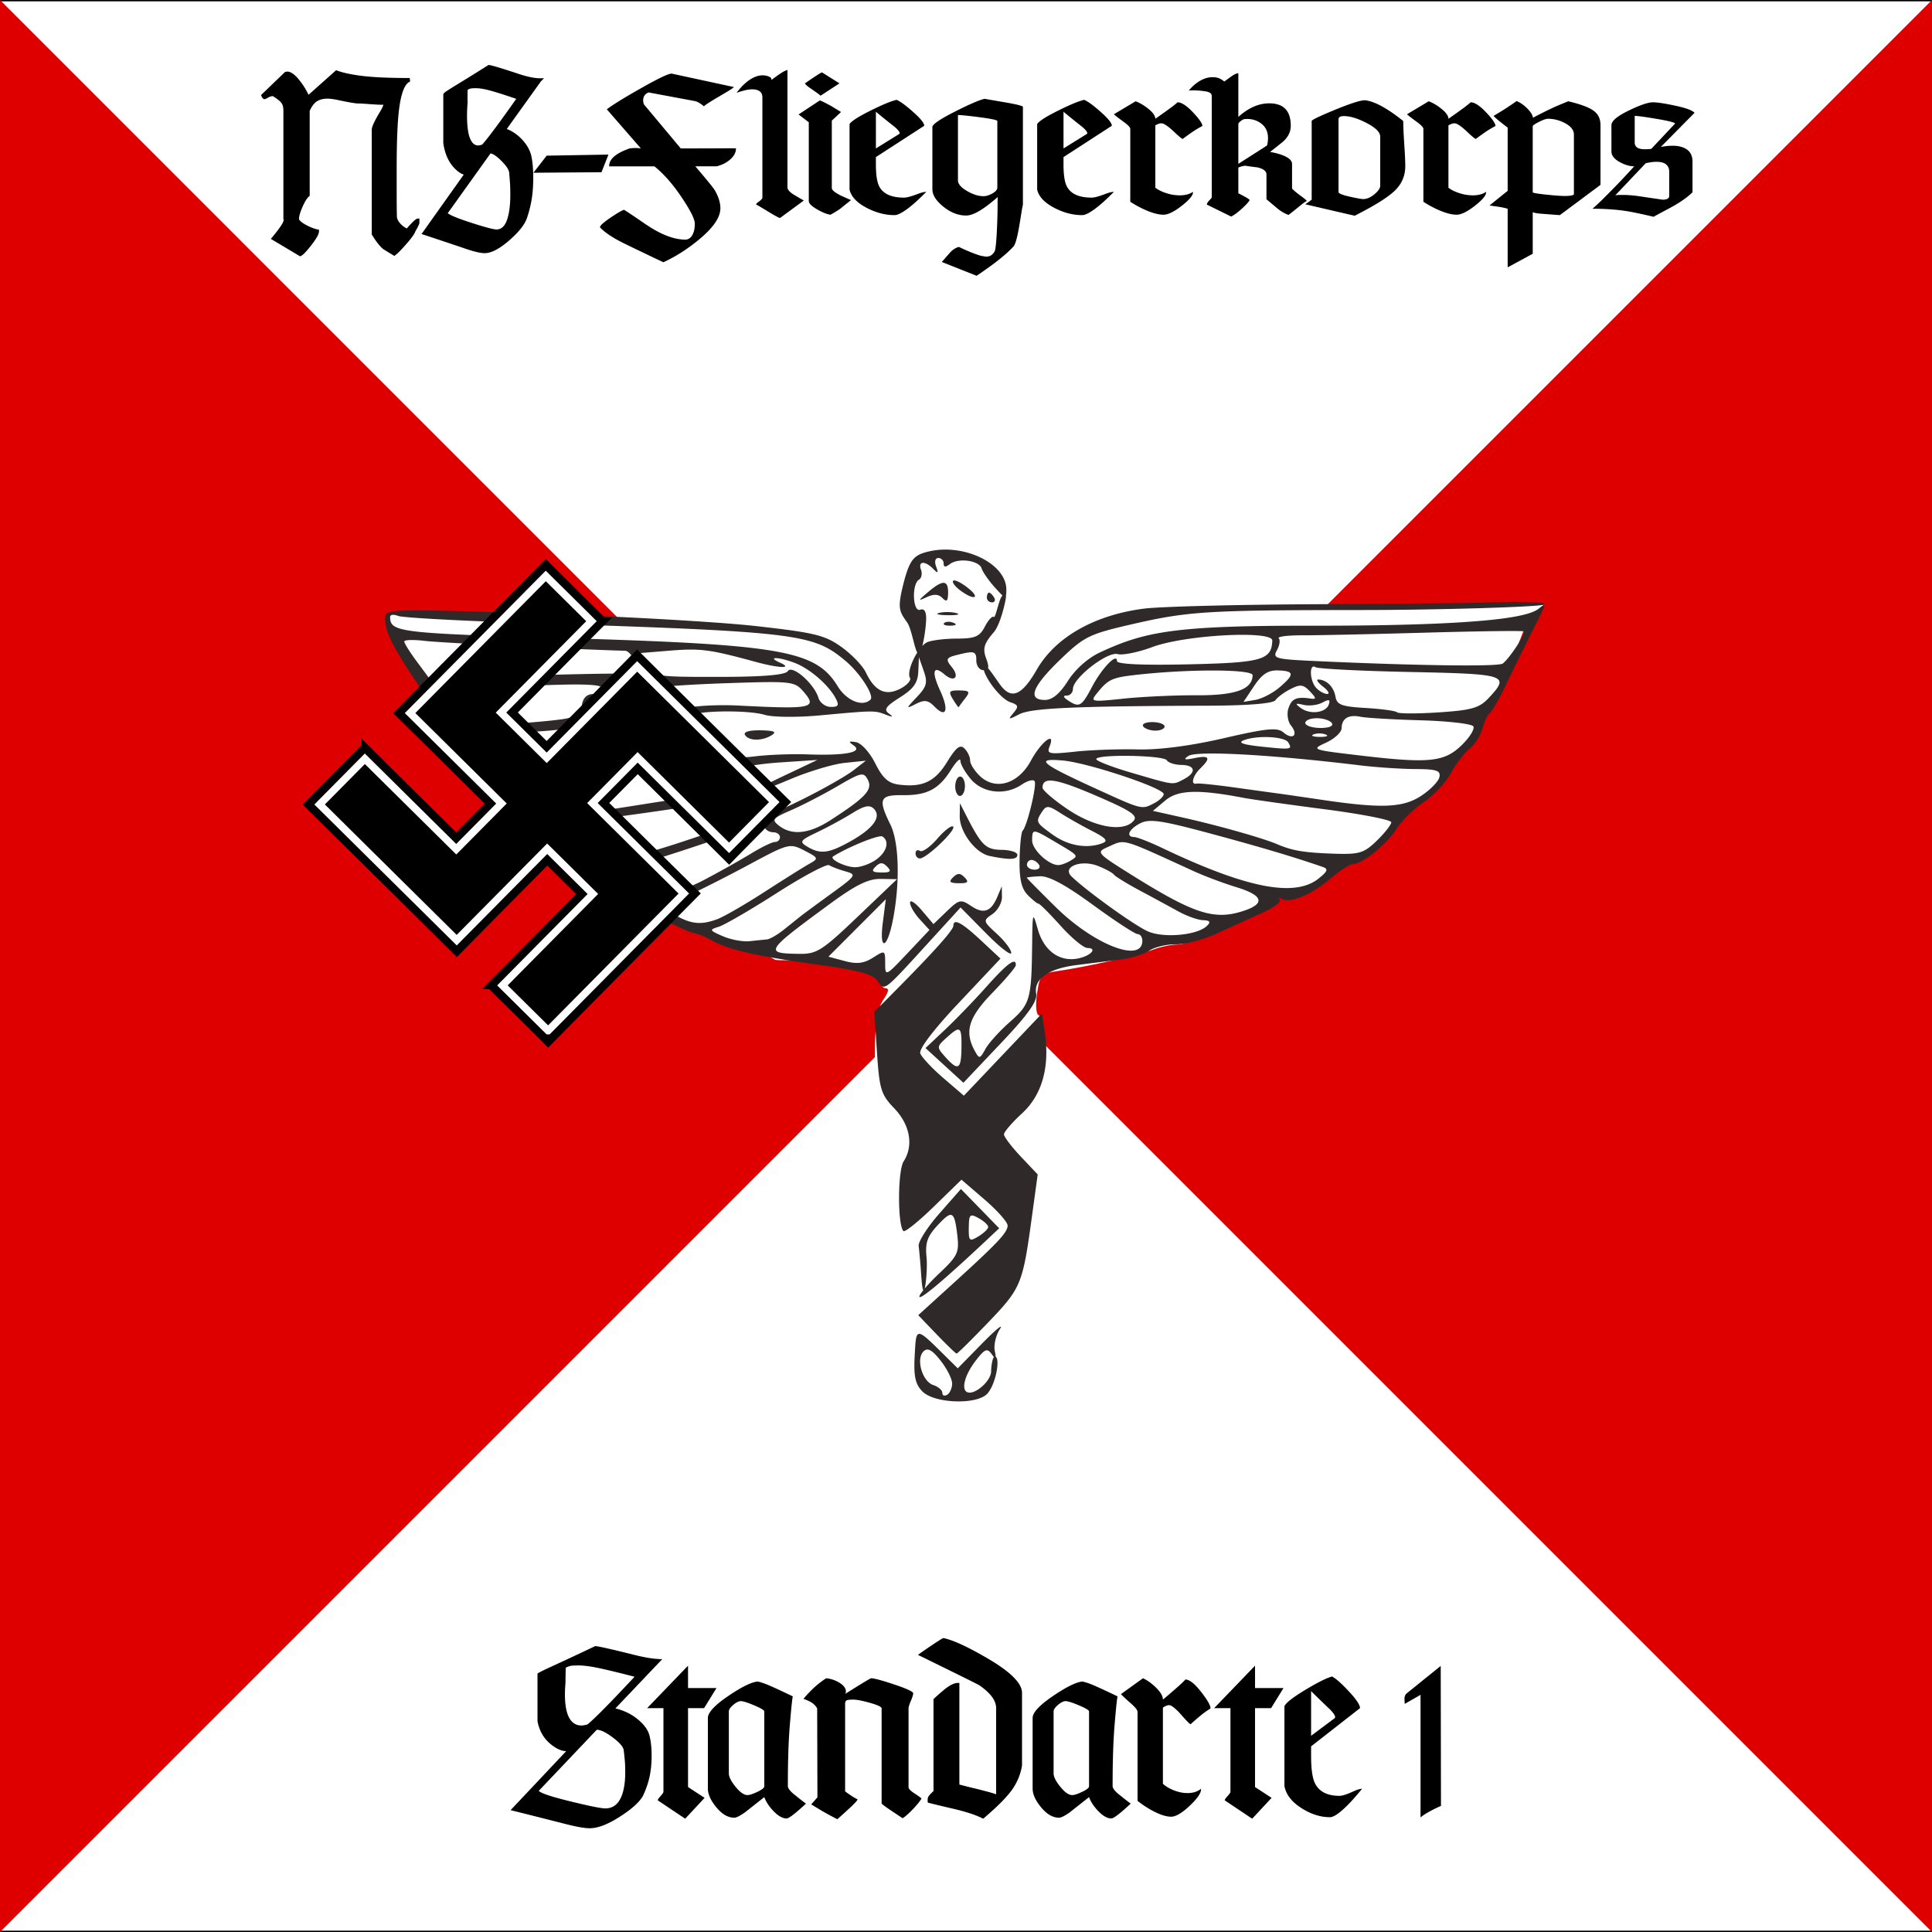 <svg xmlns="http://www.w3.org/2000/svg" width="364.286" height="364.286"><rect width="100%" height="100%" fill="#808080" stroke="none"/><path style="fill:#fff;fill-opacity:1;fill-rule:nonzero;stroke:#000;stroke-width:.5;stroke-miterlimit:4;stroke-dasharray:none" d="M205 313.076h364.286v364.286H205z" transform="translate(-205 -313.076)"/><path d="m205 313.076 364.286 364.286L387.143 495.22l182.143-182.143v364.286" style="color:#000;fill:#de0000;fill-opacity:1;stroke:none;stroke-width:1;marker:none;visibility:visible;display:inline;overflow:visible;enable-background:accumulate" transform="translate(-205 -313.076)"/><path style="color:#000;fill:#de0000;fill-opacity:1;stroke:none;stroke-width:1;stroke-linecap:butt;stroke-linejoin:miter;stroke-miterlimit:4;stroke-opacity:1;stroke-dasharray:none;stroke-dashoffset:0;marker:none;visibility:visible;display:inline;overflow:visible;enable-background:accumulate" d="M569.286 313.076 205 677.362 387.143 495.22 205 313.076v364.286" transform="translate(-205 -313.076)"/><path style="fill:#fff" d="M383.016 417.95c-1.702 0-3.253.156-4.16.49-2.388.88-4.09 5.392-4.164 9.172l1.623-.484 1.858 3.936.386 5.17-.338-.419c.037.968-.55 2.124-.925 3.632-.85 3.427-4.063 5.688-5.97 4.927-.758-.303-1.862-1.676-2.456-3.054-1.31-3.042-3.737-5.372-7.304-7.03-3.93-1.827-22.453-3.351-52.627-4.326-14.67-.474-27.272-1.1-28.006-1.393-1.012-.403-2.656-.187-2.684 1.95-.044 3.332 3.35 7.853 8.751 15.291 2.17 2.989 4.49 6.447 5.164 7.69 3.264 6.015 7.99 12.378 10.316 13.9 1.42.931 2.57 2.023 2.565 2.43-.025 1.902 5.24 6.797 9.314 8.663 2.488 1.14 5.023 2.703 5.644 3.47.62.77 4.056 1.095 5.62 1.446 1.565.351 4.448 2.381 7.142 3.784 6.002 3.124 9.14 4.102 13.865 4.988 1.986.372 3.895 1.482 4.422 1.817.526.335 4.81-.115 9.431.463 5.459.684 9.042 1.82 9.677 2.688.538.735 1.111 2.241 1.73 2.25.815.01.718.62-.353 2.208-1.03 1.527-1.501 4.236-1.563 8.943-.086 6.46.05 6.906 3.006 10.268 3.09 3.513 4.15 8.333 2.107 9.558-1.822 1.093-.73 14.938 1.125 14.255 1.322-.487 3.32.146 3.606 8.532.125 3.633-1.44 7.163-1.186 7.852.254.689.135 1.255-.269 1.25-.404-.005 1.336 2.446 1.21 5.357-.206 4.75-2.158 5.407-.051 7.109 1.29 1.043 2.779 1.63 3.317 1.307.54-.323 2.501-.47 4.35-.336 2.926.211 3.545-.105 4.793-2.443.96-1.797-.753-3.831-1.09-6.132-.421-2.883 1.913-3.9 3.963-6.27 1.346-1.557 2.035-2.834 1.523-2.84-.572-.009-.419-1.206.405-3.108.738-1.701 1.859-7.124 2.485-12.044l1.129-8.94-2.767-3.24c-1.523-1.782-2.76-3.768-2.75-4.412.008-.644 1.629-2.785 3.61-4.753l3.605-3.58-.166-6.551c-.09-3.604-.56-6.695-1.051-6.866-.517-.18-.662-1.896-.34-4.088.53-3.608.723-3.808 4.15-4.31 5.46-.801 14.984-2.953 17.83-4.03 1.396-.527 3.47-.944 4.611-.928 1.967.026 6.4-2.812 17.264-6.834.918-.34.98-1.723 1.668-2.124 1.438-.836 3.176-.391 3.47-.387.436.006 2.87-.701 4.91-2.4 2.04-1.7 4.383-3.424 5.064-3.415.682.01 2.413-.937 3.989-2.52 1.576-1.581 5.34-5.302 8.366-8.266 3.026-2.965 5.517-6.018 5.527-6.78.01-.76.997-2.004 2.2-2.77 2.65-1.686 10.267-16.297 13.398-25.704l3.242-2.874-29.49.6c-38.263.15-49.162.702-55.352 3.193-5.693 2.29-9.563 6.178-11.621 10.356-1.845 3.744-6.148 3.643-8.468-.225-.963-1.604-.316-2.651-.443-3.592l-.654.537-1.19-2.552 3.394-8.47.203-.108c-.912-4.716-.056-6.758-2.237-7.787-1.341-.632-4.067-1.023-6.615-1.088-.248-.006-.495-.01-.738-.01z" transform="translate(-205 -313.076)"/><path d="M378.909 575.425c-1.33-1.365-1.652-2.877-1.44-6.738.304-5.514.104-5.524 5.997.296l2.122 2.095 4.658-4.749c2.562-2.611 4.04-3.804 3.286-2.65-.754 1.155-1.187 3.001-.962 4.103.334 1.64.228 1.752-.584.62-.845-1.18-1.295-.993-3.02 1.245-2.3 2.985-2.883 5.992-1.166 6.015 1.556.02 4.173-2.437 4.082-4.127.01-.718.241-2.685.697-2.679 1.118.015.24 5.138-1.386 6.974-1.926 2.174-10.033 1.907-12.284-.405zm5.62-1.461c.01-.85-.963-2.794-2.16-4.319-1.6-2.037-2.454-2.508-3.224-1.775-1.48 1.411-.264 5.667 1.818 6.358.952.316 1.726.983 1.719 1.481-.007.499.403.658.91.354.507-.304.929-1.249.938-2.1zm-2.927-9.296-3.465-3.61 6.285-5.711c8.716-7.918 10.55-9.86 10.567-11.189.008-.634-1.946-2.84-4.342-4.9l-4.358-3.748-5.23 5.093c-2.875 2.8-5.449 4.867-5.717 4.59-1.118-1.147-1.085-11.392.041-13.135 1.917-2.965 1.216-6.905-1.781-10.017-2.473-2.567-2.79-3.597-3.244-10.508l-.502-7.662 4.582-4.63c6.84-6.911 10.316-10.821 10.327-11.616.019-1.437 1.58-.608 5.186 2.755l3.694 3.446-7.805 8.28c-4.808 5.1-7.618 8.787-7.317 9.601.268.727 2.227 2.816 4.353 4.642l3.867 3.32 7.355-7.742 7.356-7.742.544 3.6c.976 6.463-.516 11.755-4.293 15.224-1.865 1.713-3.396 3.49-3.402 3.947-.006.459 1.421 2.348 3.173 4.2l3.184 3.367-1.104 8.065c-1.731 12.655-2.023 13.36-8.161 19.764-3.145 3.281-5.855 5.957-6.023 5.946-.168-.01-1.864-1.644-3.77-3.63zm-3.252-7.12c.006-.465 1.712-2.45 3.791-4.41 3.413-3.219 3.74-3.906 3.372-7.075-.55-4.719-.969-4.931-3.765-1.909-1.913 2.068-2.324 3.28-2.043 6.023.194 1.888-.161 6-.515 6.213-.353.212-.503-3.113-.605-4.462-.103-1.35-.268-3.116-.367-3.924-.098-.808 1.654-3.555 3.894-6.104l4.073-4.634 3.608 3.704 3.607 3.705-3.134 2.939c-7.494 7.025-11.926 10.72-11.916 9.934zm12.977-13.12c.005-.365-.808-1.114-1.807-1.666-1.63-.9-1.819-.72-1.852 1.78-.034 2.554.115 2.691 1.807 1.665 1.014-.614 1.848-1.415 1.852-1.78zm-8.246-30.465-3.576-3.27 3.666-3.452c2.016-1.899 5.545-5.558 7.843-8.133 3.935-4.409 5.585-5.614 5.523-4.036-.015.377-2.001 2.717-4.413 5.2-4.494 4.625-5.312 7.29-3.348 10.91.87 1.605.98 1.588 2.036-.325.614-1.112 2.7-3.415 4.637-5.118 3.789-3.332 4.038-4.203 4.165-14.512.077-6.269.1-6.328 1.091-2.86 1.127 3.94 4.009 6.064 7.407 5.461 2.474-.439 3.946-1.98 1.916-2.006-.72-.01-2.99-1.892-5.047-4.182-2.056-2.291-3.935-4.168-4.176-4.171-.241-.003-1.162-.75-2.047-1.658-1.161-1.192-1.582-3.044-1.512-6.65.053-2.749.312-5.201.575-5.45.83-.78 2.718-8.569 2.262-9.329-.24-.399-1.331-.115-2.426.63-3.093 2.106-7.344 1.647-9.617-1.04-1.08-1.275-1.958-2.83-1.952-3.454.006-.625-.805.164-1.803 1.753-2.296 3.657-4.515 4.8-9.193 4.738-4.233-.056-4.561.769-2.205 5.546 1.645 3.336 1.844 10.974.468 18.002-1.082 5.527-2.6 5.925-1.9.498l.57-4.425-5.411 5.415-5.412 5.416 3.06.82c2.3.618 3.628.46 5.35-.635 2.246-1.43 2.29-1.41 2.292 1.079.003 2.493.073 2.46 4.177-1.883l4.175-4.418-1.84-2.011c-1.011-1.106-1.832-2.522-1.824-3.146.008-.625 1.005.032 2.215 1.46l2.2 2.595 2.508-2.412c2.337-2.248 2.651-2.316 4.598-1.004 2.354 1.588 3.763 1.083 4.961-1.776l.819-1.953.03 2.006c.018 1.103-.796 2.57-1.808 3.259-1.8 1.225-1.78 1.307.865 3.728 1.488 1.362 2.699 2.973 2.69 3.58-.007.608-2.16-1.07-4.782-3.73l-4.768-4.836-5.537 6.067c-9.19 10.07-8.732 9.717-10.108 7.782-.879-1.235-3.476-1.977-10.176-2.907-12.427-1.723-17.657-2.881-20.84-4.612-1.499-.815-3.136-1.495-3.639-1.511-.502-.016-3.321-1.29-6.264-2.832-2.942-1.542-6.083-2.813-6.98-2.825-.896-.012-2.78-.963-4.187-2.113-1.406-1.15-4.529-3.117-6.94-4.37-2.7-1.405-5.389-3.787-7.006-6.206-1.444-2.159-3.341-4.17-4.216-4.469-1.474-.503-2.473-1.832-6.989-9.294l-2.57-4.935 3.505 4.032c2.464 2.835 7.226 2.996 18.48 1.469 6.25-.849 6.826-1.078 4.632-1.845-1.521-.532-2.715-1.761-3.04-3.132-.487-2.058-.867-2.215-4.318-1.788-2.08.258-6.764.522-10.407.588-4.573.082-6.743 1.109-6.76 1.898-.039 1.942-1.194.598-3.259-2.521-1.087-1.643-3.65-5.479-5.696-8.524-4.719-7.025-6.216-10.026-6.184-12.397.025-1.881.152-1.886 28.59-.967 15.712.508 34.265 1.561 41.229 2.34 11.149 1.248 13.083 1.718 16.194 3.936 1.944 1.385 4.028 3.558 4.631 4.83 1.672 3.518 3.726 4.486 6.485 3.056 1.282-.664 2.104-1.585 1.827-2.047-.756-1.26 1.524-5.959 3.265-6.726.839-.37 3.364-.675 5.61-.677 3.413-.004 4.279-.379 5.259-2.276.645-1.249 1.405-2.061 1.688-1.806.283.255.913-2.99 1.4-3.739.68-1.045.884-1.073.882-.12 0 .682-1.031 5.273-2.29 6.729-1.853 2.144-2.13 3.076-1.46 4.913.65 1.776.536 2.264-.52 2.25-.744-.01-1.338-.846-1.325-1.864.021-1.55-.379-1.755-2.497-1.276-3.317.749-3.454.92-2.093 2.604 1.502 1.859.429 2.904-1.39 1.354-2.17-1.85-2.512-.587-.83 3.065 1.708 3.707 1.134 5.256-1.098 2.964-1.169-1.2-1.86-1.297-3.467-.488-1.94.976-1.934.932.179-1.306 1.861-1.972 2.052-2.701 1.28-4.908l-.905-2.592-.12 2.742c-.092 2.102-.901 3.233-3.468 4.849-2.652 1.669-3.086 2.299-2.087 3.03.924.677.775.737-.558.224-2.126-.818-2.198-.817-12.347.123-4.392.407-8.974.363-10.516-.1-3.174-.955-13.21-.8-13.856.213-.241.379-2.266.665-4.5.635-2.84-.038-4.602-.61-5.864-1.907-2.106-2.163-4.785-2.43-6.32-.63-.83.974-.808 1.397.093 1.822.646.304.203.295-.984-.02-1.568-.417-2.05-.233-1.763.67.218.685 1.457 1.3 2.755 1.368 1.828.095 2.29-.26 2.054-1.578-.257-1.442-.027-1.547 1.52-.693 1.437.794 1.69 1.57 1.198 3.678-.623 2.665.192 3.464 1.868 1.832.562-.547 3.878-.149 9.085 1.09 5.848 1.393 9.515 1.785 12.781 1.366 2.52-.322 7.048-.496 10.065-.384 7.068.26 10.492-.407 8.662-1.687-1.052-.737-.963-.859.452-.616.977.167 2.587 1.945 3.608 3.983 1.403 2.802 2.469 3.762 4.462 4.017 4.453.569 6.8-.535 9.102-4.284 1.705-2.775 2.463-3.354 3.283-2.512.587.603 1.06 1.614 1.051 2.249-.008.634.815 1.947 1.83 2.918 2.94 2.813 7.257 1.522 9.628-2.88 1.925-3.575 4.73-5.711 3.521-2.682-.564 1.414-.102 1.509 4.788.98 2.977-.323 8.292-.513 11.811-.424 4.061.104 10-.67 16.251-2.115 8.083-1.87 10.101-2.066 11.24-1.095 1.773 1.512 2.886.504 1.431-1.297-.606-.75-.824-2.204-.483-3.23.613-1.845 1.496-2.24 4.154-1.854 1.154.167 1.137-.045-.104-1.354-1.24-1.307-1.819-1.376-3.653-.44-1.198.61-2.48 1.56-2.846 2.108-.42.626-5.198 1.012-12.817 1.036-25.246.08-33.227.444-35.503 1.618-2.055 1.06-2.165 1.036-1.079-.247 1.022-1.206.938-1.519-.538-2.01-2.275-.754-5.846-6.076-4.977-6.922.372-.362 2.113 2.394 3.046 3.657 2.085 2.817 4.063 1.98 6.874-2.907 3.511-6.107 10.866-10.291 20.202-11.493 3.06-.394 17.912-.77 33.002-.836 15.09-.066 29.636-.221 32.323-.345 3.341-.154 11.212-.151 10.172.413-.836.453-19.928 1.02-34.106 1.03-29.9.023-33.023.22-44.106 2.785-7.626 1.765-8.627 2.27-13.12 6.608-5.249 5.07-6.184 7.557-2.843 7.561 1.4.002 2.792-1.153 4.354-3.61 1.38-2.174 3.778-4.304 6.015-5.344 8.342-3.88 13.868-5.069 39.429-5.041 36.305.039 41.81-2.001 43.363-3.256 2.266-1.83.907-.476-6.304 14.559-1.263 2.634-2.613 4.978-3 5.21-.386.232-.99 1.505-1.34 2.829-.351 1.324-1.453 3.062-2.45 3.862-.996.801-2.588 2.886-3.539 4.634-.95 1.748-3.247 4.19-5.103 5.426-1.857 1.237-4.17 3.516-5.14 5.064-1.798 2.87-6.525 6.663-8.277 6.64-.533-.007-2.375 1.188-4.093 2.657-3.589 3.067-7.683 4.793-9.221 3.885-.582-.343-.766-.292-.408.115.358.407-1.097 1.522-3.233 2.478-2.137.956-5.961 2.7-8.499 3.876-2.537 1.175-6.06 2.118-7.826 2.094-1.767-.023-4.031.513-5.032 1.191-1.001.679-3.47 1.437-5.485 1.686-2.015.25-5.725.715-8.244 1.036-5.349.68-8.1 2.634-7.609 5.402.253 1.427-1.534 3.93-6.687 9.368l-7.032 7.42-3.577-3.27zm3.206-3.251c.056-4.16-.205-4.34-2.839-1.95-1.845 1.674-1.851 1.771-.237 3.578 2.445 2.74 3.023 2.434 3.076-1.628zm-19.553-24.799 7.403-7.065-3.087-.049c-2.314-.036-4.702 1.137-9.55 4.695-12.284 9.013-12.49 9.348-5.796 9.436 3.295.044 4.303-.597 11.03-7.017zm53.658 4.577c.01-.7-.39-1.28-.887-1.286-.497-.007-4.291-2.488-8.431-5.513-5.16-3.772-8.305-5.467-9.998-5.391-1.359.06-2.472.184-2.473.274-.002.09 2.464 2.592 5.48 5.56 7.185 7.072 16.253 10.606 16.31 6.356zm-70.781-.28c.552-.05 2.004-.893 3.225-1.873 1.222-.98 2.637-2.114 3.146-2.519.508-.404 3.118-2.326 5.8-4.271 4.663-3.381 4.779-3.564 2.642-4.166-1.229-.346-2.614-.87-3.078-1.166-.463-.295-4.894 2.058-9.845 5.23-4.952 3.17-9.887 6.038-10.966 6.373-1.845.57-1.8.678.764 1.788 1.5.649 3.759 1.071 5.018.938 1.259-.134 2.741-.284 3.294-.334zm82.964-2.552c.765-.746.57-1.028-.745-1.078-.98-.037-3.078-.785-4.662-1.662a696.055 696.055 0 0 0-7.264-3.938c-2.411-1.29-4.595-2.63-4.852-2.98-.257-.35-1.611-1.088-3.01-1.64-3.215-1.272-6.862.17-4.999 1.977 2.832 2.745 11.903 9.264 14.416 10.36 3.005 1.31 9.308.721 11.116-1.04zm-92.361-1.253c1.211-.443 5.223-2.756 8.915-5.14 3.692-2.385 7.532-4.793 8.533-5.35 1.725-.96 1.673-1.09-.99-2.462-2.745-1.415-2.985-1.354-10.4 2.634-4.175 2.246-9.602 4.989-12.06 6.095l-4.468 2.013 2.594 1.45c3.028 1.693 4.841 1.868 7.876.76zm99.322-1.597c4.101-1.37 3.611-2.92-1.405-4.45-2.38-.725-5.963-2.065-7.962-2.979-14.128-6.452-12.87-6.098-16.306-4.588-2.228.98-2.101 1.126 4.687 5.366 11.665 7.287 15.469 8.492 20.986 6.65zm-101.928-5.742c2.886-1.512 6.896-3.76 8.913-4.995 2.016-1.236 4.085-2.242 4.598-2.235.513.007.938-.4.945-.902.007-.503-.57-.922-1.283-.931-.713-.01-1.427-.428-1.588-.93-.166-.514-3.45.22-7.536 1.682-3.983 1.427-10.905 3.698-15.382 5.048-4.478 1.35-8.012 2.868-7.854 3.373.157.505 1.275 1.465 2.484 2.134 3.405 1.884 10.694.905 16.703-2.244zm115.99-.316c1.733-1.376 1.9-1.83.816-2.204-5.495-1.901-11.981-3.829-21.406-6.362-9.039-2.429-11.295-2.754-13.007-1.875-2.159 1.109-2.795 2.574-1.128 2.597.53.007 2.885.928 5.232 2.047 15.912 7.588 24.99 9.372 29.493 5.797zm-120.422-6.799c6.497-2.132 12.493-4.262 13.323-4.732 1.384-.784 1.38-.86-.044-.904-.855-.027-1.876-.635-2.268-1.352-.56-1.02-1.608-1.14-4.84-.553-6.755 1.23-29.616 4.329-31.836 4.317-2.88-.016-2.6.89 1.43 4.63 3.227 2.993 3.864 3.222 7.965 2.862 2.451-.215 9.773-2.135 16.27-4.268zm39.116 4.555c-.842-.864-1.33-.87-2.194-.029-.865.842-.625 1.09 1.082 1.112 1.707.023 1.954-.218 1.112-1.083zm-2.199-1.27c2.1-1.429 2.71-3.53 1.289-4.434-.619-.394-6.409 1.942-9.28 3.744-.799.502 2.21 2.01 4.087 2.048 1.02.022 2.776-.59 3.904-1.357zm30.828.919c-.304-.507-.94-.927-1.414-.934-.473-.006-.866.4-.872.903-.007.503.63.923 1.413.933.784.01 1.177-.395.873-.902zm5.928-.8c1.554-.955 1.63-.864-2.95-3.568-4.206-2.484-4.26-2.487-4.289-.274-.023 1.74 3.084 4.679 4.943 4.676.517-.001 1.55-.377 2.296-.835zm-41.624-3.576c4.402-2.44 6.04-4.668 4.556-6.192-.793-.815-1.786-.615-4.106.828-1.683 1.047-4.658 2.662-6.612 3.59-3.205 1.521-3.387 1.785-1.865 2.697 2.472 1.48 4.015 1.303 8.027-.923zm99.385-.196c1.49-1.45 2.713-3.01 2.719-3.463.006-.454-5.638-1.558-12.542-2.453-6.904-.896-13.784-1.863-15.29-2.151-8.57-1.638-12.376-1.514-14.757.479l-2.355 1.972 5.78 1.294c6.59 1.476 14.937 3.837 17.618 4.983 2.907 1.242 5.116 1.61 10.792 1.8 4.74.156 5.625-.115 8.035-2.461zm-51.763.494c1.16-.427.704-.97-1.952-2.328-1.905-.973-4.597-2.498-5.98-3.388-2.213-1.423-2.625-1.454-3.413-.258-1.273 1.933-1.221 2.046 2.012 4.37 2.887 2.076 6.41 2.681 9.333 1.604zm-51.187-4.4c6.57-4.25 7.928-5.721 6.976-7.558-.792-1.528-1.212-1.44-5.722 1.193-2.678 1.563-6.611 3.6-8.742 4.526-3.507 1.525-3.724 1.8-2.298 2.913 2.458 1.918 5.715 1.56 9.786-1.073zm-37.736-2.583c20.576-3.25 22.549-3.403 21.446-1.67-.28.44.775 1.353 2.345 2.028 2.652 1.14 3.319.993 9.39-2.064 3.593-1.81 7.573-4.097 8.844-5.084l2.31-1.794-3.97.41c-2.185.225-6.799 1.605-10.254 3.068-8.474 3.585-9.352 3.22-1.361-.568l6.442-3.053-6.736.448c-7.363.488-11.126 1.705-11.15 3.605-.026 1.871-1.575 1.437-2.074-.58-.323-1.306.085-1.86 1.521-2.065 1.709-.245 1.642-.353-.517-.84-1.364-.308-2.307-.27-2.095.082.212.353-1.553.605-3.922.56-4.585-.086-15.851.77-19.507 1.482-1.21.236-5.6.638-9.752.895-4.153.256-7.555.738-7.559 1.07-.028 2.073 6.08 6.409 9.19 6.526.828.03 8.661-1.074 17.41-2.456zm94.83 2.74c.844-.989-.532-1.905-7.115-4.736-7.61-3.273-10.04-3.637-10.068-1.505-.006.478 2.13 2.313 4.747 4.078 5.089 3.432 10.546 4.382 12.437 2.164zm3.872-3.312c.98-.508 1.786-1.28 1.792-1.714.015-1.153-14.325-5.926-19.034-6.335-5.323-.462-4.179.543 5.819 5.114 9.266 4.236 9.03 4.175 11.423 2.935zm50.343-1.39c1.72-1.127 3.267-2.719 3.436-3.538.254-1.231-.535-1.493-4.546-1.511-2.67-.012-7.32-.32-10.332-.686-16.965-2.056-30.936-2.82-32.474-1.775-1.006.682-.706.785 1.17.401 2.843-.58 3.147-.058 1.118 1.918-1.46 1.421-1.899 3.17-.724 2.883.378-.092 3.563.232 7.078.722 3.514.489 7.211.999 8.215 1.132 1.004.134 4.701.67 8.215 1.19 11.353 1.684 15.388 1.527 18.844-.736zm-44.796-3.11c2.468-1.279 2.248-2.68-.428-2.716-1.227-.017-2.46-.41-2.738-.875-.579-.964-13.292-1.177-13.305-.223-.005.344 2.964 1.495 6.596 2.558 8.267 2.42 7.757 2.354 9.875 1.257zm-98.012-4.075c3.226-.006 3.825-.205 2.45-.818-2.9-1.292-6.35-1.116-8.29.422-1.641 1.302-1.65 1.38-.111.913.925-.28 3.603-.513 5.95-.517zm-8.064-.957c.007-.503-.424-.92-.957-.927-.532-.007-.719.402-.415.909s.735.924.956.927c.222.003.409-.406.416-.909zm-2.731-.95c.007-.504-.605-.923-1.36-.933-.754-.01-1.377.393-1.383.896-.007.503.605.922 1.36.932.753.01 1.376-.393 1.383-.896zm161.238-.463c1.5-1.46 2.49-3.053 2.198-3.539-.291-.485-4.76-1.002-9.93-1.147-5.17-.145-10.256-.443-11.302-.661-2.285-.477-3.584.3-3.608 2.16-.01.755-1.32 1.972-2.91 2.705-2.86 1.32-2.794 1.345 6.37 2.427 13.057 1.54 15.899 1.253 19.182-1.945zm-32.7-.516c-.678-1.13-5.929-1.38-8.416-.4-1.151.453-.094.83 3.338 1.191 5.686.598 5.892.566 5.078-.79zm-128.277-1.453c-.626-.262-1.654-.276-2.286-.03-.632.245-.12.46 1.137.476 1.257.017 1.774-.184 1.149-.446zm-7.535-3.117c1.435-.361 2.447-1.347 2.644-2.577.201-1.258.968-1.983 2.084-1.968.97.013 1.771-.452 1.779-1.032.01-.774-3.101-.938-11.652-.616-6.416.242-13.62.416-16.009.386-2.389-.03-4.348.326-4.354.79-.006.465 1.06 2.154 2.371 3.754l2.383 2.909 9.214-.53c5.068-.292 10.26-.794 11.54-1.116zm142.882 3.083c-.625-.262-1.654-.275-2.286-.03-.632.245-.12.46 1.137.476 1.257.017 1.774-.184 1.149-.446zm1.171-2.122c-.304-.507-1.557-.935-2.785-.952-1.227-.016-2.237.382-2.244.885-.007.503 1.247.931 2.785.952 1.632.021 2.567-.347 2.244-.885zm-125.713-2.362c.005-.382-.823-1.23-1.84-1.883-1.016-.654-1.626-1.538-1.355-1.965.272-.426-.734-.972-2.234-1.213-3.123-.5-4.003 1.818-1.004 2.645.968.267 1.973 1.065 2.234 1.773.488 1.323 4.182 1.889 4.199.643zm-12.779-1.815c.003-.222-.406-.409-.909-.416-.503-.007-.92.424-.927.957-.007.532.402.72.909.415.507-.304.924-.734.927-.956zm26.51.832c14.013.727 15.054.502 12.299-2.664-1.654-1.9-2.219-1.96-14.475-1.548-7.015.236-12.987.658-13.273.937-.285.28.433 1.3 1.595 2.268 1.588 1.323 2.95 1.635 5.47 1.254 1.847-.279 5.62-.39 8.384-.247zm18.423-1.325c-1.302-2.495-4.806-5.557-7.631-6.67-3.023-1.192-5.557-1.279-2.912-.1 2.604 1.16-.113 1.08-4.57-.135-8.743-2.381-10.357-2.59-16.314-2.107l-6.288.51 1.756 2.22c1.709 2.163 2.076 2.22 13.993 2.207 8.273-.009 12.46-.361 12.922-1.087.81-1.273 4.961 2.346 5.775 5.034.282.93 1.322 1.702 2.312 1.715 1.432.02 1.627-.304.957-1.587zm92.961 1.124c.326-.946.039-1.034-1.197-.364-.894.485-2.49.683-3.547.44-1.578-.364-1.679-.261-.564.574 1.756 1.315 4.758.947 5.308-.65zm30.154-1.223c4.048-4.324 3.446-4.523-14.826-4.9-9.32-.192-17.339-.6-17.82-.908-1.266-.805-1.126 2.633.16 3.954.596.611 1.515 1.104 2.043 1.095.528-.01.17-.631-.796-1.382-.967-.752-1.37-1.355-.897-1.34 1.578.046 2.913 1.376 3.239 3.225.272 1.547 1.154 1.877 5.726 2.143 2.973.173 5.624.54 5.891.814.268.274 3.796.28 7.84.014 6.236-.412 7.67-.824 9.44-2.715zm-116.575.31c.77-.75-1.951-4.986-4.673-7.274-6.184-5.197-8.955-5.529-59.953-7.17-12.618-.406-23.618-1.008-24.445-1.338-.828-.33-1.503-.248-1.501.183.013 2.888 1.584 3.08 32.904 4.001 40.942 1.205 47.37 2.337 51.481 9.07 1.668 2.73 4.705 3.97 6.187 2.527zm41.756-2.376c1.876-3.559 4.745-6.534 4.723-4.897-.008.594 4.74.812 13.475.618 13.87-.308 15.679-.82 15.811-4.476.072-1.972-16.443-1.083-22.624 1.218-2.656.988-5.594 1.586-6.53 1.328-1.932-.533-8.404 4.492-8.432 6.547-.009.702-.531 1.276-1.16 1.275-.762 0-.69.3.217.904 2.135 1.42 2.575 1.175 4.52-2.517zm19.727 1.556c7.329.04 10.531-1.107 10.567-3.783.015-1.153-12.05-1.189-21.991-.064-4.533.512-5.226.836-7.318 3.423-1.354 1.674-1.208 1.705 5.016 1.055 3.526-.369 9.702-.652 13.726-.63zm15.583-1.44c2.941-2.49 2.9-3.145-.203-3.246-1.87-.06-3.026.687-4.518 2.924l-2.004 3.007 2.215-.372c1.218-.204 3.248-1.245 4.51-2.314zm-123.732-2.635c3.226.114 3.325.028 2.396-2.085-.533-1.212-1.418-2.217-1.966-2.232-10.147-.291-34.866-1.51-37.78-1.862-2.134-.258-3.884-.208-3.888.112-.004.32 1.061 2.023 2.368 3.784l2.375 3.202 16.565-.519c9.11-.285 18.08-.465 19.93-.4zm165.863-1.899c1.19-.824 4.42-5.703 4.02-6.073-.165-.152-8.532-.044-18.596.24-10.063.285-20.526.51-23.25.5-2.724-.008-4.697.247-4.384.57.314.32.157 1.332-.347 2.245-.852 1.542-.346 1.687 7.092 2.031 18.994.88 34.59 1.093 35.465.487zM384.703 478.5c.864-.842 1.352-.836 2.194.03.842.864.595 1.104-1.112 1.082-1.706-.023-1.947-.27-1.082-1.112zm-7.073-4.537c.007-.533.384-.733.837-.444.453.289 1.924-.748 3.269-2.304 1.344-1.555 2.687-2.58 2.982-2.276.612.628-5.032 6.02-6.283 6.003-.45-.006-.812-.447-.805-.98zm13.957.51c-2.688-.556-5.674-4.566-5.628-7.557l.038-2.39 1.173 2.301c2.895 5.679 3.69 6.45 6.692 6.49 1.64.022 2.975.451 2.968.954-.012.921-1.493.978-5.242.202zm-6.473-13.16c.013-1.006.435-1.823.938-1.817.503.007.904.835.89 1.841-.013 1.006-.435 1.823-.938 1.817-.503-.007-.904-.835-.89-1.841zm-39.653-9.671c-.332-.554.838-.898 2.93-.862 2.585.045 3.126.284 2.099.929-1.804 1.131-4.33 1.098-5.03-.067zm75.082-1.634c-.266-.443.537-.793 1.785-.776 1.248.017 2.264.39 2.259.83-.006.44-.81.79-1.786.777-.976-.013-1.992-.387-2.258-.83zm-35.869-5.09c-.886-1.461-.724-1.682 1.217-1.656 1.921.025 2.076.238 1.09 1.5-.632.81-1.18 1.555-1.217 1.657-.037.103-.527-.573-1.09-1.5zm-8.615-14.456c-1.52-2.143-1.887-2.698-.695-7.387 1.139-4.48 1.982-5.287 4.391-5.928 6.772-1.803 15.06 2.15 14.995 7.152-.025 1.83-.12 1.81-2.141-.429-1.164-1.288-2.297-2.913-2.52-3.61-.487-1.529-4.411-2.052-6.02-.802-.786.61-1.151.568-1.142-.13a1.023 1.023 0 0 0-.999-1.04c-.586-.007-.764.664-.424 1.596.472 1.289.363 1.378-.548.45-1.55-1.58-2.906-1.48-2.298.168.274.742.1 1.587-.384 1.878-1.4.84-1.178 6.185.235 5.664.788-.29 1.165.35 1.117 1.899-.054 1.76-.72 6.419-1.483 6.323-.603-.076-1.196-4.55-2.084-5.804zm6.967.092c.308-.3 1.097-.322 1.753-.049.726.302.506.515-.56.545-.964.027-1.501-.196-1.193-.496zm-.908-1.919c.883-.218 2.323-.2 3.2.043.877.241.154.42-1.606.396-1.76-.023-2.477-.22-1.594-.439zm-2.133-3.919c2.8-2.375 3.816-2.326 3.783.182-.02 1.519-.282 1.75-1.068.943-.73-.75-1.615-.8-2.97-.17-1.698.79-1.667.675.255-.955zm11.088 1.01c.007-.503.193-.912.415-.909.222.003.652.42.956.927.304.507.117.917-.415.91-.533-.008-.963-.425-.956-.928zm-5.064-1.364c-.966-.726-1.543-1.529-1.281-1.783.262-.255 1.488.336 2.725 1.312 2.576 2.035 1.222 2.476-1.444.471z" style="fill:#2f2929" transform="translate(-205 -313.076)"/><path d="M-420.5-165.594c-59.524 59.632-119.071 119.242-178.75 178.719 37.02 36.78 73.865 73.739 110.781 110.625l-41.25 41.25c-36.886-36.916-73.844-73.76-110.625-110.781a11036.135 11036.135 0 0 1-69.531 69.531c60.156 59.948 120.209 120 180.156 180.156 36.781-37.02 73.74-73.865 110.625-110.781l41.25 41.25c-36.916 36.886-73.76 73.844-110.781 110.625a11036.081 11036.081 0 0 1 69.531 69.531c59.948-60.156 120-120.208 180.156-180.156-37.02-36.78-73.865-73.739-110.78-110.625l41.25-41.25c36.885 36.916 73.843 73.76 110.624 110.781 23.038-23.295 46.226-46.441 69.469-69.531C-188.49 63.782-248.563 3.77-308.469-56.406c-36.78 37.02-73.739 73.865-110.625 110.781l-41.25-41.25c36.916-36.886 73.76-73.844 110.781-110.625a11036.081 11036.081 0 0 1-69.53-69.531l-1.407 1.437z" style="fill:#000;stroke:#000;stroke-width:9.056;stroke-miterlimit:4;stroke-opacity:1;stroke-dasharray:none" transform="rotate(-.298 25452.638 -32232.867) scale(.155)"/><path style="fill:#000;stroke:#fff;stroke-width:9.056;stroke-miterlimit:4;stroke-opacity:1;stroke-dasharray:none" d="m-419.102 400.307-55.312-55.31 110.624-110.623-55.312-55.312-110.622 110.623-165.932-165.932 55.31-55.31 110.624 110.62 55.31-55.31L-585.034 13.13l165.932-165.932 55.312 55.31L-474.414 13.13l55.312 55.311L-308.48-42.18l165.932 165.933-55.31 55.31-110.623-110.62-55.31 55.31 110.621 110.623-165.932 165.93z" transform="rotate(-.298 25452.638 -32232.867) scale(.155)"/><g style="font-size:36.312px;font-style:normal;font-variant:normal;font-weight:400;font-stretch:normal;text-align:start;line-height:100%;letter-spacing:-2.015px;word-spacing:0;writing-mode:lr-tb;text-anchor:start;fill:#000;fill-opacity:1;stroke:none;font-family:AD Gotisch3;-inkscape-font-specification:AD Gotisch3"><path style="fill:#000" d="M275.345 344.308c0 .702-.273 1.35-.818 1.942a4.181 4.181 0 0 1-1.942 1.217h-3.014c1.597 2.324 2.517 3.728 2.76 4.212.532 1.138.798 2.203.798 3.195 0 1.598-1.016 3.438-3.05 5.52-1.622 1.67-3.304 3.002-5.047 3.994a546.643 546.643 0 0 1-5.483-3.268c-1.67-1.017-2.845-1.985-3.523-2.905.024-.314.545-.895 1.561-1.743.897-.75 1.514-1.198 1.853-1.343.339.242 1.331 1.065 2.978 2.469 2.179 1.864 4.09 2.796 5.737 2.796.387 0 .708-.248.962-.745.254-.496.381-1.192.381-2.088 0-.75-.581-2.215-1.743-4.393-1.283-2.421-2.614-4.322-3.994-5.7h-6.427c0-.751.314-1.405.944-1.962.436-.412 1.09-.811 1.96-1.198.34-.049.642-.073.909-.073.12 0 .35.024.69.073l-4.83-6.9c.847-.799 2.457-2.034 4.83-3.704 2.614-1.84 4.09-2.699 4.43-2.578l8.787 2.36c-.145.194-.653.606-1.524 1.235-1.84 1.331-2.749 2.058-2.724 2.179a4.446 4.446 0 0 0-.582-.545c-.266-.218-.508-.35-.726-.4l-6.573-1.524c-.508.266-.762.738-.762 1.416 0 .193.036.423.109.69l5.23 7.77c2.807 0 4.81-.005 6.009-.018 1.198-.012 1.81-.006 1.834.019zM284.976 353.494l-3.377 3.087c-.194-.048-.738-.411-1.634-1.09-1.017-.774-1.598-1.198-1.743-1.27-.049-.097.066-.267.345-.509.278-.242.454-.46.526-.653v-17.72c0-.509-.127-.878-.381-1.108-.254-.23-.611-.346-1.072-.346-.314 0-.683.067-1.107.2a9.499 9.499 0 0 0-1.107.418c.653-1.09 1.331-1.9 2.034-2.433.58-.436 1.125-.654 1.633-.654.533 0 .944.158 1.235.473.024.12.048.23.073.326.484-.46.92-.847 1.307-1.162.387-.315.702-.508.944-.58v20.698c0 .387.29.81.872 1.27.484.363.968.714 1.452 1.053zM290.039 332.833l-2.688 2.178c-.072-.12-.593-.593-1.561-1.416-.387-.339-.605-.593-.653-.762a70.477 70.477 0 0 1 1.706-1.434c.436-.351.678-.515.727-.491zm1.634 20.588c-.508.51-1.017 1.018-1.526 1.526-.387.339-.847.69-1.38 1.053-.532-.097-1.15-.4-1.851-.908-.823-.581-1.235-1.077-1.235-1.489v-13.907l-1.452-1.38 3.014-2.47c.145.025.702.364 1.67 1.017.436.34.884.678 1.344 1.017-.049.073-.327.4-.836.981a28.9 28.9 0 0 1-.472.544v11.91c0 .316.388.727 1.163 1.235.193.121.714.412 1.561.871z" transform="matrix(1.328 0 0 1.069 -226.884 -340.08)"/><path style="fill:#000" d="M302.363 351.97c-.775.967-1.417 1.718-1.925 2.25-1.187 1.236-2.046 1.853-2.578 1.853-1.356 0-2.705-.448-4.05-1.343-1.343-.896-2.124-1.95-2.342-3.16v-11.548c.243-.508 1.223-1.295 2.942-2.36s2.966-1.707 3.74-1.925c.533.291 1.283.97 2.251 2.034 1.114 1.21 1.671 2.058 1.671 2.542l-6.863 5.52v1.343c0 1.912.182 3.244.545 3.995.58 1.21 1.73 1.815 3.45 1.815.386 0 1.04-.218 1.96-.654.509-.242.908-.362 1.199-.362zm-3.85-10.204c.194-.17-.023-.593-.653-1.271-.896-.872-1.78-1.756-2.65-2.651v6.464zM316.083 354.257c-.242 1.016-.69 6.463-1.344 7.359-.993 1.356-2.735 3.074-5.229 5.156l-4.939-2.433c.436-.63.872-1.247 1.308-1.852.411-.46.787-.726 1.126-.799.484.291 1.004.582 1.561.872.823.412 1.398.654 1.724.726.327.072.527.109.6.109.508 0 .902-.309 1.18-.926.279-.617.418-6.24.418-7.885v-.98c0-.219.012-.46.035-.727-.847.896-1.5 1.537-1.96 1.925-1.04.896-1.888 1.343-2.542 1.343-1.113 0-2.19-.52-3.231-1.561s-1.562-2.07-1.562-3.086v-11.003c.073-.484 1.125-1.368 3.159-2.651 2.033-1.283 3.45-2.046 4.248-2.287l3.378.725c1.186.266 1.876.484 2.07.654zm-3.632-3.05v-11.729c0-.17-.805-.388-2.414-.654-1.61-.266-2.67-.4-3.177-.4v11.512c0 .63.423 1.253 1.27 1.87.847.617 1.634.926 2.36.926.388 0 .812-.163 1.272-.49.46-.327.69-.672.69-1.035zM329 351.97c-.774.967-1.416 1.718-1.924 2.25-1.187 1.236-2.046 1.853-2.578 1.853-1.355 0-2.705-.448-4.049-1.343-1.344-.896-2.125-1.95-2.343-3.16v-11.548c.243-.508 1.223-1.295 2.942-2.36s2.966-1.707 3.74-1.925c.533.291 1.284.97 2.251 2.034 1.114 1.21 1.671 2.058 1.671 2.542l-6.862 5.52v1.343c0 1.912.18 3.244.544 3.995.58 1.21 1.73 1.815 3.45 1.815.387 0 1.04-.218 1.96-.654.509-.242.908-.362 1.199-.362zm-3.849-10.204c.194-.17-.023-.593-.653-1.271-.896-.872-1.78-1.756-2.65-2.651v6.464zM341.565 340.35c-.363.242-.701.484-1.016.725a30.33 30.33 0 0 0-1.78 1.562c-.145-.048-.556-.472-1.234-1.27-.678-.8-1.21-1.284-1.598-1.453a.76.76 0 0 0-.49.018c-.182.06-.37.163-.563.309v11.002c.411.388.938.709 1.58.963a5.063 5.063 0 0 0 1.87.38c.775 0 1.404-.205 1.888-.616.072.532-.442 1.337-1.544 2.414-1.101 1.077-1.979 1.616-2.632 1.616-.678 0-1.513-.266-2.505-.799-.8-.436-1.538-.932-2.215-1.488v-12.855c0-.267-.34-.703-1.018-1.308-.774-.701-1.21-1.125-1.306-1.27l3.086-2.288c.654.315 1.283.787 1.888 1.416.605.63.908 1.186.908 1.67.895-.774 1.646-1.44 2.252-1.997a16.4 16.4 0 0 0 .907-.907c.557 0 1.284.587 2.179 1.76.895 1.175 1.343 1.98 1.343 2.415z" transform="matrix(1.328 0 0 1.069 -226.884 -340.08)"/><path style="fill:#000" d="M356.401 353.568c-.266.169-.629.495-1.09.98-.967.968-1.475 1.464-1.524 1.489-.484-.218-.968-.557-1.453-1.018l-1.67-1.743v-4.357c0-.605-.436-1.029-1.308-1.271-.944-.145-1.452-.23-1.524-.254-.146-.049-.346-.03-.6.054a3.013 3.013 0 0 0-.562.236v4.54c.17.096.46.284.871.562.412.279.654.479.726.6-.024.218-.356.696-.998 1.434-.641.738-1.18 1.24-1.616 1.507l-3.45-2.107c0-.193.103-.423.309-.69.206-.266.333-.46.382-.58v-17.902c0-.436-.315-.708-.945-.817-.629-.11-1.15-.164-1.561-.164h-.418c-.11 0-.224.012-.344.037.46-.678.955-1.223 1.488-1.635.63-.484 1.259-.726 1.888-.726.34 0 .63.055.872.164.242.109.508.308.798.599l1.017-.908c.412-.363.739-.545.981-.545v7.698c1.428-1.597 2.893-2.395 4.393-2.395 2.034 0 3.05 1.319 3.05 3.957 0 1.162-.447 2.179-1.342 3.05a95.415 95.415 0 0 1-1.598 1.562c.774.17 1.415.387 1.923.654.8.411 1.2.907 1.2 1.488v4.32c.265.364.738.849 1.416 1.454.314.29.544.532.689.727zm-5.664-9.769c.048-.169.084-.38.109-.635.024-.255.036-.479.036-.673 0-1.162-.35-2.045-1.053-2.65-.557-.484-1.186-.726-1.889-.726-.193 0-.345.012-.454.036-.109.024-.272.139-.49.345-.217.205-.326.38-.326.526v7.009z" transform="matrix(1.328 0 0 1.069 -226.884 -340.08)"/><path style="fill:#000" d="M370.373 347.43c0 1.671-.484 3.1-1.452 4.285-.969 1.186-2.881 2.675-5.738 4.467l-7.045-2.034c.073-.024.231-.145.473-.363.242-.218.4-.363.472-.436v-13.87c0-.195 1.101-.855 3.304-1.98 2.203-1.126 3.62-1.689 4.249-1.689.775.097 1.707.545 2.796 1.343.799.582 1.683 1.357 2.65 2.325 0 .871.049 2.227.146 4.067.096 1.84.145 3.135.145 3.886zm-3.559 3.45v-8.642c0-.775-.635-1.574-1.906-2.397-1.27-.823-2.354-1.235-3.25-1.235-.508 0-.762.182-.762.545v12.855c0 .242.52.508 1.561.799 1.041.29 1.683.436 1.925.436.533 0 1.071-.285 1.616-.854.544-.568.816-1.07.816-1.507zM383.182 340.35a19.04 19.04 0 0 0-1.016.725c-.46.364-1.054.884-1.78 1.562-.145-.048-.556-.472-1.234-1.27-.678-.8-1.21-1.284-1.598-1.453a.76.76 0 0 0-.49.018c-.182.06-.37.163-.563.309v11.002c.412.388.938.709 1.58.963a5.063 5.063 0 0 0 1.87.38c.775 0 1.404-.205 1.888-.616.072.532-.442 1.337-1.544 2.414-1.101 1.077-1.978 1.616-2.632 1.616-.678 0-1.513-.266-2.505-.799-.8-.436-1.538-.932-2.215-1.488v-12.855c0-.267-.34-.703-1.018-1.308-.774-.701-1.21-1.125-1.306-1.27l3.086-2.288c.654.315 1.283.787 1.888 1.416.605.63.908 1.186.908 1.67a100.96 100.96 0 0 0 2.252-1.997c.338-.314.64-.617.907-.907.557 0 1.284.587 2.18 1.76.894 1.175 1.342 1.98 1.342 2.415z" transform="matrix(1.328 0 0 1.069 -226.884 -340.08)"/><path d="m398.091 350.735-5.773 5.338c-1.332-.121-2.24-.206-2.724-.254-.484-.049-.86-.133-1.126-.254v7.322l-3.558 2.396v-10.336a7.979 7.979 0 0 0-1.398-.363c-.545-.097-.938-.17-1.18-.218l2.578-2.578V340.64a78.646 78.646 0 0 1-1.053-1.016c-.485-.485-.8-.836-.944-1.054l1.161-.871a40.743 40.743 0 0 0 2.107-1.744c.557.29 1.071.739 1.543 1.344.472.606.733 1.138.78 1.598a56.857 56.857 0 0 1 2.615-1.634c.532-.315 1.331-.738 2.397-1.27 1.719.507 2.911 1.058 3.577 1.651.665.594.998 1.447.998 2.56zm-3.776 1.67v-10.53c0-.775-.4-1.435-1.199-1.98-.799-.544-1.622-.817-2.47-.817-.314 0-.835.242-1.56.726-.412.267-.618.473-.618.619v11.619c0 .12.787.278 2.36.472.969.12 1.707.181 2.216.181.75 0 1.174-.096 1.27-.29z" style="fill:#000" transform="matrix(1.328 0 0 1.069 -226.884 -340.08)"/><path style="fill:#000" d="m411.444 338.026-4.793 6.027a6.901 6.901 0 0 1 1.67-.217c.872 0 1.562.23 2.07.69.509.46.763 1.174.763 2.142v5.374c-.75.92-1.816 1.84-3.196 2.76-1.283.848-2.058 1.368-2.324 1.562-1.67-.485-2.917-.812-3.74-.981-1.477-.29-3.123-.436-4.94-.436a38.73 38.73 0 0 0 1.854-2.178 137.839 137.839 0 0 0 4.067-5.302c-.606 0-1.26-.23-1.962-.69-.847-.557-1.27-1.199-1.27-1.925v-4.648c0-.726.81-1.58 2.432-2.56 1.622-.98 2.772-1.47 3.45-1.47.63 0 1.695.2 3.196.599 1.5.4 2.408.817 2.723 1.253zm-2.76 1.888c-.072-.194-.944-.466-2.615-.817-1.67-.352-2.71-.527-3.122-.527v4.684c0 .8.472 1.199 1.416 1.199.387 0 .702-.024.944-.073zm-.835 12.745v-4.249c0-.532-.145-.955-.436-1.27-.29-.314-.75-.472-1.38-.472-.435 0-.944.085-1.525.254l-4.32 5.665c.193-.049.399-.073.617-.073h.508c.702 0 1.513.085 2.433.255 2.082.387 3.147.58 3.196.58.605 0 .907-.23.907-.69z" transform="matrix(1.328 0 0 1.069 -226.884 -340.08)"/></g><g style="font-size:35.499px;font-style:normal;font-variant:normal;font-weight:400;font-stretch:normal;text-align:start;line-height:100%;letter-spacing:-1.97px;word-spacing:0;writing-mode:lr-tb;text-anchor:start;fill:#000;fill-opacity:1;stroke:#000;stroke-width:.5;stroke-miterlimit:4;font-family:AD Gotisch3;-inkscape-font-specification:AD Gotisch3"><path style="fill:#000;stroke:#000" d="M290.471 283.648c-.118.331-.663.923-1.634 1.775-.875.78-1.526 1.29-1.952 1.526-1.16-.544-1.799-.852-1.916-.923-.569-.378-1.196-1.005-1.882-1.881V269.66c0-.355.485-1.16 1.455-2.413.474-.616.71-1.077.71-1.385-.118.024-.319.036-.603.036-.426 0-1.154-.03-2.183-.089-1.03-.059-1.71-.089-2.042-.089-.473 0-1.644-.153-3.514-.461-.852-.142-1.526-.213-2.024-.213-.78 0-1.443.13-1.987.39-.545.26-1.03.758-1.456 1.491v11.786c-.378.237-.792.746-1.242 1.526-.45.781-.675 1.396-.675 1.846 0 .284.414.61 1.242.977.829.366 1.61.61 2.344.728 0 .307-.438.899-1.314 1.774-.876.875-1.48 1.36-1.81 1.456l-4.828-2.237c.757-.71 1.32-1.29 1.686-1.74.367-.449.491-.792.373-1.03v-15.086c0-.52-.148-.929-.444-1.224-.296-.296-.846-.634-1.651-1.013-.308 0-.627.071-.958.214-.331.142-.52.213-.568.213-.119 0-.225-.083-.32-.25l4.083-3.052c.568-.165 1.278.142 2.13.923a9.87 9.87 0 0 1 1.916 2.379l5.077-3.514c1.112.33 2.68.59 4.703.78 2.024.19 4.846.285 8.467.285-1.065.33-1.787 1.703-2.165 4.117-.284 1.752-.426 4.532-.426 8.342v3.284c0 1.1.012 2.207.036 3.32.023.378.236.75.638 1.117.403.367.888.645 1.456.834 1.041-.946 1.692-1.419 1.952-1.419v.354c-.119.261-.343.604-.674 1.03zM313.044 262.703l-6.425 6.958a7.435 7.435 0 0 1 3.052 1.527c.876.734 1.414 1.497 1.616 2.29.2.792.301 1.745.301 2.857 0 1.041-.088 2.006-.266 2.893a12.845 12.845 0 0 1-.905 2.751c-.45.876-1.503 1.864-3.16 2.965-1.656 1.1-3.04 1.65-4.152 1.65-.71 0-1.823-.201-3.337-.603a955.732 955.732 0 0 0-7.526-1.953l7.632-8.341c-.615 0-1.302-.308-2.06-.923-.993-.806-1.62-1.906-1.88-3.302v-6.71c0-.07.65-.413 1.952-1.029a433.128 433.128 0 0 0 5.964-2.875c.355 0 2.141.414 5.36 1.242 1.562.402 2.84.603 3.834.603zm-3.798 2.485c-1.94-.52-3.52-.917-4.74-1.189-1.219-.272-2.207-.408-2.964-.408-.497 0-.84.018-1.03.054-.189.035-.426.124-.71.266l-.034 2.236a17.157 17.157 0 0 0-.072 1.49c0 1.231.13 2.202.39 2.912.38 1.017 1.007 1.526 1.882 1.526.119 0 .26-.018.426-.053.166-.035.296-.065.39-.089.64-.544 1.717-1.621 3.231-3.23a281.298 281.298 0 0 0 3.231-3.515zm-1.492 10.331c-.094-.474-.603-1.066-1.526-1.776s-1.645-1.064-2.166-1.064l-7.951 8.626c.26.332 1.704.829 4.33 1.491 2.627.663 4.225.994 4.793.994 1.018 0 1.751-.556 2.2-1.668.356-.876.534-2.024.534-3.444 0-.615-.018-1.142-.053-1.58a46.336 46.336 0 0 0-.16-1.579zM324.934 273.353l-.994 1.953-11.466.071 1.881-1.882z" transform="matrix(1.05 0 0 1.352 -226.884 -340.08)"/></g><g style="font-size:40px;font-style:normal;font-variant:normal;font-weight:400;font-stretch:normal;text-align:start;line-height:100%;letter-spacing:-2.22px;word-spacing:0;writing-mode:lr-tb;text-anchor:start;fill:#000;fill-opacity:1;stroke:none;font-family:AD Gotisch3;-inkscape-font-specification:AD Gotisch3"><path d="m124.87 312.84-8.834 9.287c1.594.378 2.992 1.057 4.196 2.037 1.204.979 1.944 1.998 2.22 3.055.277 1.058.415 2.33.415 3.814 0 1.39-.121 2.677-.365 3.861-.244 1.185-.659 2.408-1.244 3.671-.619 1.17-2.067 2.488-4.344 3.956-2.277 1.469-4.18 2.203-5.709 2.203-.976 0-2.505-.268-4.587-.805-5.467-1.39-8.915-2.259-10.346-2.605l10.492-11.133c-.846 0-1.79-.41-2.831-1.232-1.366-1.074-2.228-2.543-2.586-4.406v-8.954c0-.095.895-.552 2.684-1.374 3.09-1.421 5.824-2.7 8.199-3.837.487 0 2.943.553 7.369 1.657 2.146.537 3.903.805 5.27.805zm-5.222 3.317c-2.668-.695-4.84-1.224-6.516-1.587-1.676-.363-3.034-.544-4.075-.544-.683 0-1.155.024-1.415.07-.26.048-.586.167-.976.356l-.048 2.984a22.186 22.186 0 0 0-.098 1.99c0 1.642.178 2.937.536 3.885.521 1.358 1.383 2.037 2.587 2.037.163 0 .358-.024.586-.071.228-.047.407-.087.537-.119.878-.726 2.359-2.163 4.44-4.31a379.747 379.747 0 0 0 4.442-4.691zm-2.051 13.787c-.13-.632-.83-1.422-2.098-2.37-1.27-.947-2.262-1.42-2.978-1.42l-10.93 11.512c.358.442 2.342 1.106 5.953 1.99 3.611.884 5.807 1.326 6.589 1.326 1.399 0 2.407-.742 3.025-2.226.488-1.17.732-2.701.732-4.596 0-.821-.024-1.524-.073-2.108a60.24 60.24 0 0 0-.22-2.108z"/><path d="m135.097 318.29-2.34 3.789h-3.027v14.875l3.123 2.038-3.66 3.932-5.173-3.458c0-.158.163-.411.488-.759.325-.347.52-.615.586-.804v-15.824h-3.074l7.71-8.007v4.218z"/><path d="M151.968 340.082a52.464 52.464 0 0 1-1.756 1.563c-.976.82-1.61 1.231-1.904 1.231-.781 0-1.643-.505-2.586-1.515-.78-.853-1.318-1.69-1.61-2.511-1.236.98-2.457 1.943-3.661 2.89-.943.663-1.61.995-2 .995-1.172 0-2.294-.648-3.368-1.943-1.074-1.295-1.61-2.479-1.61-3.553v-13.312c0-1.01 1.26-2.376 3.781-4.098 2.522-1.721 4.384-2.645 5.589-2.771.52.094 1.211.323 2.074.686.862.364 2.383 1.067 4.562 2.108-.13.695-.317 2.527-.56 5.496-.245 2.968-.366 6.774-.366 11.417 0 .443.471 1.027 1.414 1.754.65.537 1.317 1.058 2 1.563zm-7.856-3.27v-14.117c0-.22-.61-.592-1.83-1.113-1.22-.522-2.075-.798-2.562-.829-.423 0-.911.237-1.464.71-.553.474-.83.885-.83 1.232v11.702c0 .631.423 1.468 1.27 2.51.845 1.043 1.593 1.564 2.243 1.564.39 0 1.017-.205 1.88-.616.861-.41 1.293-.758 1.293-1.042zM173.747 339.135c-.293.505-.838 1.176-1.635 2.013s-1.44 1.398-1.927 1.682a163.652 163.652 0 0 1-2.343-1.564c-1.073-.726-1.61-1.137-1.61-1.232v-17.907c0-.285-.724-.632-2.172-1.043-1.448-.41-2.513-.616-3.196-.616-.554 0-.944.04-1.172.119-.228.079-.342.308-.342.687v16.486c.359.284.83.616 1.417.996.194.126.503.3.926.52 0 .19-.57.806-1.708 1.848-.65.6-1.35 1.232-2.099 1.896a59.685 59.685 0 0 1-2.975-1.611l-1.953-1.186 1.171-1.325-.048-16.771a3.182 3.182 0 0 0-.952-1.043c-.374-.252-.919-.505-1.635-.757 1.367-1.643 2.798-2.938 4.294-3.885a5.855 5.855 0 0 1 2.539.876c.78.49 1.17 1.035 1.17 1.635 0 .095-.032.236-.097.425.228-.157 1.033-.662 2.416-1.515 1.382-.853 2.187-1.327 2.415-1.421.586 0 2.058.395 4.416 1.184 2.359.79 3.538 1.342 3.538 1.658 0 .253-.146.727-.439 1.421-.292.695-.438 1.17-.438 1.422v14.875c0 .285.39.68 1.17 1.185.78.506 1.204.821 1.27.948zM192.705 332.88c-.228 1.485-.78 2.906-1.66 4.264-.975 1.485-2.862 3.412-5.66 5.78-1.269-.663-3.107-1.279-5.515-1.848a221.9 221.9 0 0 1-4.928-1.184c-.065-.505-.033-.876.097-1.113s.456-.592.977-1.065v-17.34a40.456 40.456 0 0 1 2.098-1.847c1.14-.917 2.066-1.312 2.78-1.186v19.14c1.432.38 2.506.648 3.222.806 2.245.569 3.482.916 3.71 1.042v-16.25c0-1.42-1.058-2.858-3.172-4.311-.229-.158-4.084-2.07-11.566-5.733.455-.347 1.317-.947 2.585-1.8 1.27-.853 2.001-1.31 2.197-1.373 1.756.347 4.456 1.578 8.1 3.695 4.49 2.59 6.735 4.8 6.735 6.632zM213.201 340.082a52.465 52.465 0 0 1-1.755 1.563c-.976.82-1.61 1.231-1.904 1.231-.781 0-1.643-.505-2.587-1.515-.78-.853-1.317-1.69-1.61-2.511-1.236.98-2.456 1.943-3.66 2.89-.943.663-1.61.995-2 .995-1.172 0-2.294-.648-3.368-1.943-1.074-1.295-1.61-2.479-1.61-3.553v-13.312c0-1.01 1.26-2.376 3.781-4.098 2.521-1.721 4.384-2.645 5.589-2.771.52.094 1.211.323 2.073.686.863.364 2.384 1.067 4.563 2.108-.13.695-.317 2.527-.56 5.496-.245 2.968-.366 6.774-.366 11.417 0 .443.471 1.027 1.414 1.754.65.537 1.317 1.058 2 1.563zm-7.855-3.27v-14.117c0-.22-.61-.592-1.83-1.113-1.221-.522-2.075-.798-2.562-.829-.423 0-.911.237-1.464.71-.553.474-.83.885-.83 1.232v11.702c0 .631.423 1.468 1.269 2.51.846 1.043 1.594 1.564 2.244 1.564.39 0 1.017-.205 1.88-.616.861-.41 1.293-.758 1.293-1.042zM228.251 322.127c-.487.316-.943.631-1.366.947-.618.474-1.415 1.153-2.391 2.037-.195-.063-.748-.615-1.659-1.658-.91-1.042-1.627-1.674-2.148-1.895-.195-.063-.414-.055-.658.024-.244.079-.497.213-.757.403v14.354c.553.506 1.26.924 2.123 1.256.863.332 1.7.497 2.513.497 1.042 0 1.888-.268 2.538-.805.097.695-.594 1.745-2.074 3.15-1.48 1.406-2.66 2.108-3.537 2.108-.912 0-2.034-.347-3.368-1.042a19.086 19.086 0 0 1-2.977-1.942v-16.77c0-.349-.456-.917-1.367-1.707-1.04-.915-1.626-1.468-1.756-1.658l4.148-2.984c.879.41 1.724 1.026 2.538 1.848.813.82 1.22 1.547 1.22 2.178a134.508 134.508 0 0 0 3.025-2.605c.455-.41.862-.805 1.22-1.184.749 0 1.725.766 2.928 2.297 1.203 1.532 1.805 2.582 1.805 3.15zM242.009 318.29l-2.341 3.789h-3.027v14.875l3.123 2.038-3.66 3.932-5.172-3.458c0-.158.162-.411.487-.759.325-.347.52-.615.586-.804v-15.824h-3.073l7.71-8.007v4.218zM256.825 337.287c-1.041 1.263-1.903 2.241-2.586 2.936-1.595 1.612-2.75 2.418-3.465 2.418-1.821 0-3.635-.585-5.441-1.753-1.806-1.169-2.856-2.543-3.149-4.123V321.7c.326-.663 1.644-1.69 3.954-3.08 2.31-1.39 3.985-2.226 5.027-2.51.716.38 1.724 1.263 3.024 2.652 1.498 1.58 2.246 2.686 2.246 3.317l-9.223 7.201v1.753c0 2.495.244 4.232.731 5.212.78 1.578 2.326 2.368 4.636 2.368.52 0 1.399-.285 2.635-.853.684-.315 1.221-.473 1.611-.473zm-5.173-13.313c.26-.22-.032-.773-.878-1.658a179.85 179.85 0 0 1-3.562-3.458v8.433zM271.701 340.508a27.16 27.16 0 0 0-1.952.947c-.878.474-1.512.885-1.902 1.232v-23.118l-2.977 1.705c-.033-.474-.049-.805-.049-.995 0-.442.163-.79.488-1.042l6.343-5.117z"/></g></svg>